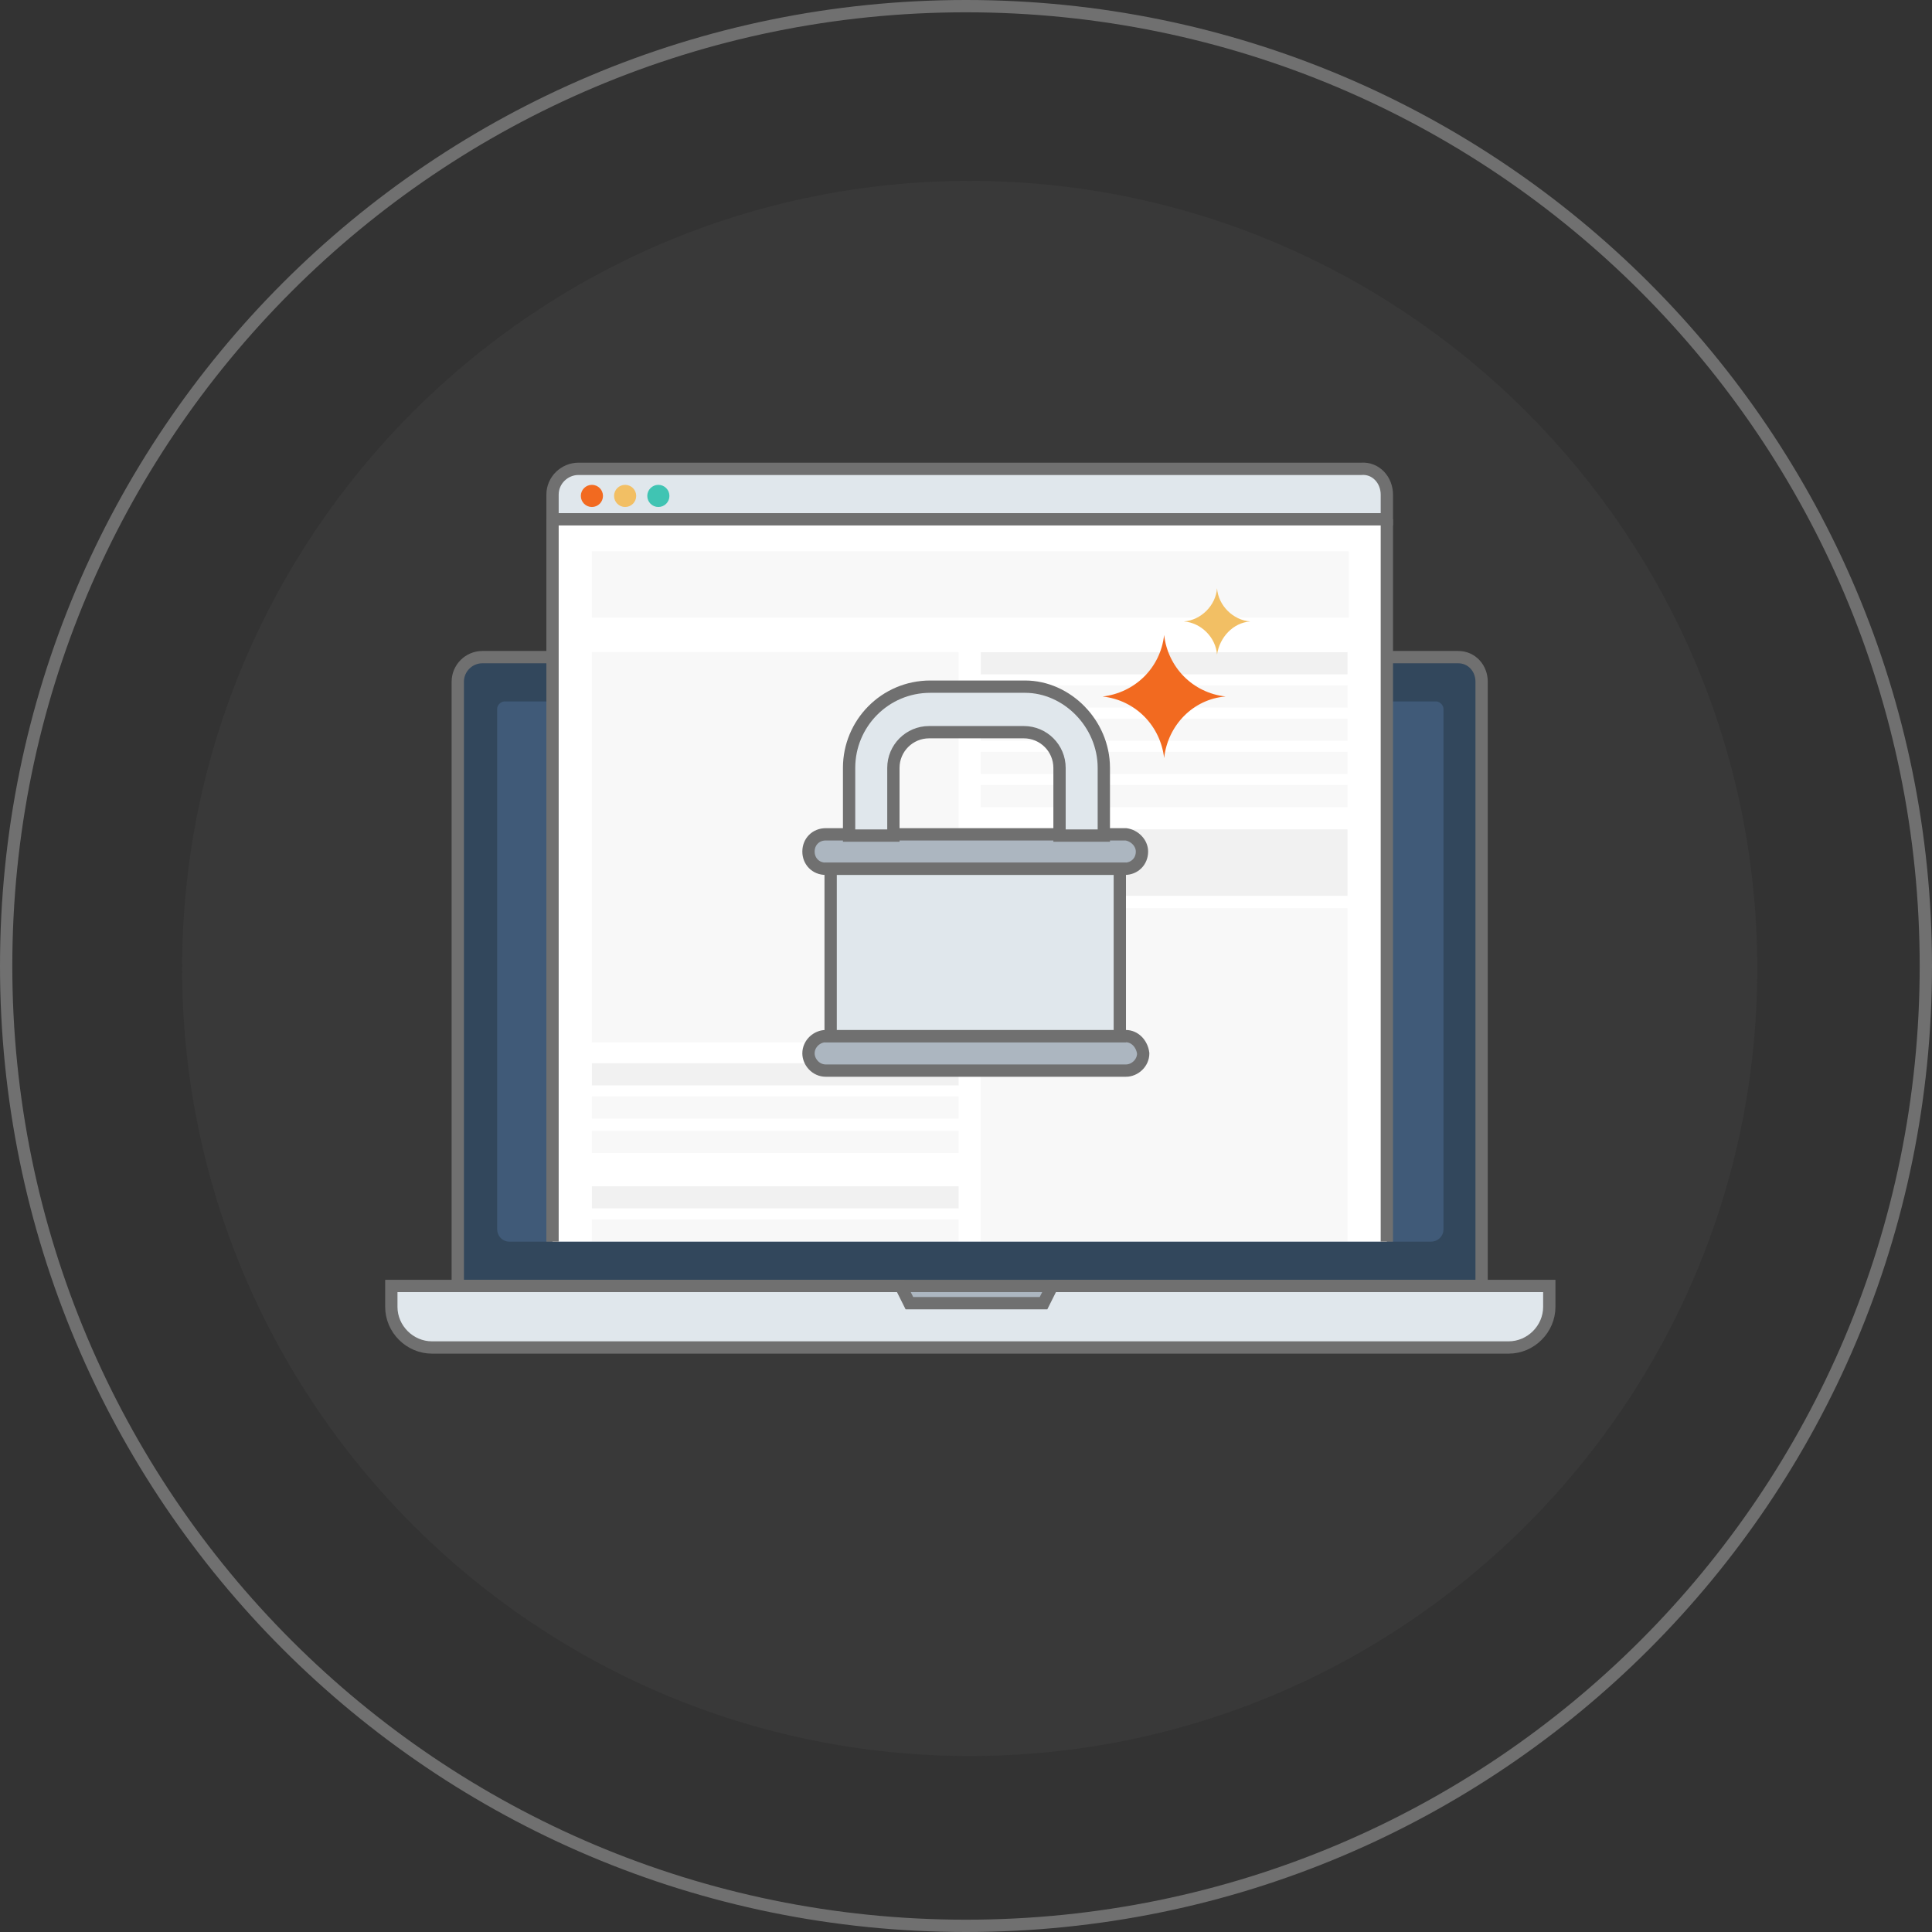 <?xml version="1.0" encoding="utf-8"?>
<!-- Generator: Adobe Illustrator 25.0.0, SVG Export Plug-In . SVG Version: 6.00 Build 0)  -->
<svg version="1.1" id="Layer_1" xmlns="http://www.w3.org/2000/svg" xmlns:xlink="http://www.w3.org/1999/xlink" x="0px" y="0px"
	 viewBox="0 0 157 157" style="enable-background:new 0 0 157 157;" xml:space="preserve">
<rect x="0" y="0" width="157" height="157" fill="#333333" stroke="none"/>
<style type="text/css">
	.st0{opacity:0.1;fill:#707070;}
	.st1{fill:none;stroke:#707070;stroke-miterlimit:10;}
	.st2{fill:#ACB6C0;}
	.st3{fill:#32475C;}
	.st4{fill:#405A78;}
	.st5{fill:#E0E7EC;}
	.st6{fill:#FFFFFF;}
	.st7{opacity:0.2;fill:#707070;}
	.st8{opacity:5.000000e-02;fill:#707070;}
	.st9{fill:#E0E7EC;stroke:#707070;stroke-miterlimit:10;}
	.st10{fill:#ACB6C0;stroke:#707070;stroke-miterlimit:10;}
	.st11{fill:#F26A20;}
	.st12{fill:#F2BF64;}
	.st13{fill:#40C4B3;}
</style>
<path class="st0" d="M78.8,14.7c35.3,0,64,28.7,64,64s-28.7,64-64,64s-64-28.7-64-64S43.5,14.7,78.8,14.7"/>
<path class="st1" d="M78.5,0.5c43.1,0,78,34.9,78,78s-34.9,78-78,78s-78-34.9-78-78S35.4,0.5,78.5,0.5"/>
<g>
	<polygon class="st2" points="85.4,104.5 84.7,105.9 73.9,105.9 73.2,104.5 	"/>
	<path class="st3" d="M120.4,55.4v49.1H37.2V55.4c0-1.1,0.9-2,2-2h79.3C119.6,53.4,120.4,54.3,120.4,55.4z"/>
	<path class="st4" d="M116.7,57H41c-0.3,0-0.6,0.3-0.6,0.6v42.3c0,0.5,0.4,1,1,1h74.9c0.5,0,1-0.4,1-1V57.6
		C117.3,57.3,117,57,116.7,57z"/>
	<path class="st5" d="M125.9,104.5v1.7c0,1.8-1.5,3.3-3.3,3.3H35.1c-1.8,0-3.3-1.5-3.3-3.3v-1.7h41.4l0.7,1.4h10.9l0.7-1.4H125.9z"
		/>
	<path class="st1" d="M120.4,55.4v49.1H37.2V55.4c0-1.1,0.9-2,2-2h79.3C119.6,53.4,120.4,54.3,120.4,55.4z"/>
	<path class="st1" d="M125.9,104.5v1.7c0,1.8-1.5,3.3-3.3,3.3H35.1c-1.8,0-3.3-1.5-3.3-3.3v-1.7h41.4l0.7,1.4h10.9l0.7-1.4H125.9z"
		/>
	<path class="st6" d="M112.7,40.2v60.7H44.9V40.2c0-1.2,1-2.1,2.1-2.1h63.6C111.8,38,112.7,39,112.7,40.2z"/>
	<g>
		<rect x="48.1" y="44.8" class="st8" width="61.5" height="5.4"/>
		<rect x="48.1" y="53" class="st8" width="29.8" height="31.7"/>
		<rect x="48.1" y="86.4" class="st0" width="29.8" height="1.8"/>
		<rect x="48.1" y="96.4" class="st0" width="29.8" height="1.8"/>
		<rect x="48.1" y="89.1" class="st8" width="29.8" height="1.8"/>
		<rect x="48.1" y="91.9" class="st8" width="29.8" height="1.8"/>
		<rect x="79.7" y="53" class="st0" width="29.8" height="1.8"/>
		<rect x="79.7" y="55.7" class="st8" width="29.8" height="1.8"/>
		<rect x="79.7" y="61.1" class="st8" width="29.8" height="1.8"/>
		<rect x="79.7" y="63.8" class="st8" width="29.8" height="1.8"/>
		<rect x="79.7" y="58.4" class="st8" width="29.8" height="1.8"/>
		<rect x="79.7" y="73.8" class="st8" width="29.8" height="27.1"/>
		<rect x="79.7" y="67.4" class="st0" width="29.8" height="5.4"/>
		<rect x="48.1" y="99.1" class="st8" width="29.8" height="1.8"/>
	</g>
	<path class="st9" d="M112.7,40.2v2H44.9v-2c0-1.2,1-2.1,2.1-2.1h63.6C111.8,38,112.7,39,112.7,40.2z"/>
	<g>
		<path class="st10" d="M92.8,69.2c0,0.8-0.6,1.4-1.4,1.4H67.1c-0.8,0-1.4-0.6-1.4-1.4s0.6-1.4,1.4-1.4h24.4
			C92.2,67.9,92.8,68.5,92.8,69.2z"/>
		<path class="st10" d="M91.5,84.2H67.1c-0.7,0-1.4,0.6-1.4,1.4l0,0c0,0.7,0.6,1.4,1.4,1.4h24.4c0.7,0,1.4-0.6,1.4-1.4l0,0
			C92.8,84.8,92.2,84.2,91.5,84.2z"/>
		<rect x="67.5" y="70.6" class="st9" width="23.5" height="13.6"/>
		<path class="st9" d="M89.7,62.4v5.5h-3.6v-5.5c0-1.6-1.3-2.9-2.9-2.9h-7.7c-1.6,0-2.9,1.3-2.9,2.9v5.5h-3.6v-5.5
			c0-3.6,2.9-6.6,6.6-6.6h7.7C86.7,55.8,89.7,58.8,89.7,62.4z"/>
	</g>
	<circle class="st11" cx="48.1" cy="40.3" r="0.9"/>
	<circle class="st12" cx="50.8" cy="40.3" r="0.9"/>
	<circle class="st13" cx="53.5" cy="40.3" r="0.9"/>
	<path class="st11" d="M94.6,61.6L94.6,61.6c-0.3-2.6-2.3-4.7-5-5h0h0c2.6-0.3,4.7-2.3,5-5v0v0c0.3,2.6,2.3,4.7,5,5l0,0l0,0
		C97,56.8,94.9,58.9,94.6,61.6L94.6,61.6z"/>
	<path class="st12" d="M98.9,53.2L98.9,53.2c-0.1-1.4-1.3-2.6-2.7-2.7l0,0l0,0c1.4-0.1,2.6-1.3,2.7-2.7v0v0c0.1,1.4,1.3,2.6,2.7,2.7
		l0,0l0,0C100.2,50.6,99.1,51.8,98.9,53.2L98.9,53.2z"/>
	<line class="st1" x1="112.7" y1="42.2" x2="112.7" y2="100.9"/>
	<line class="st1" x1="44.9" y1="42.2" x2="44.9" y2="100.9"/>
</g>
</svg>
